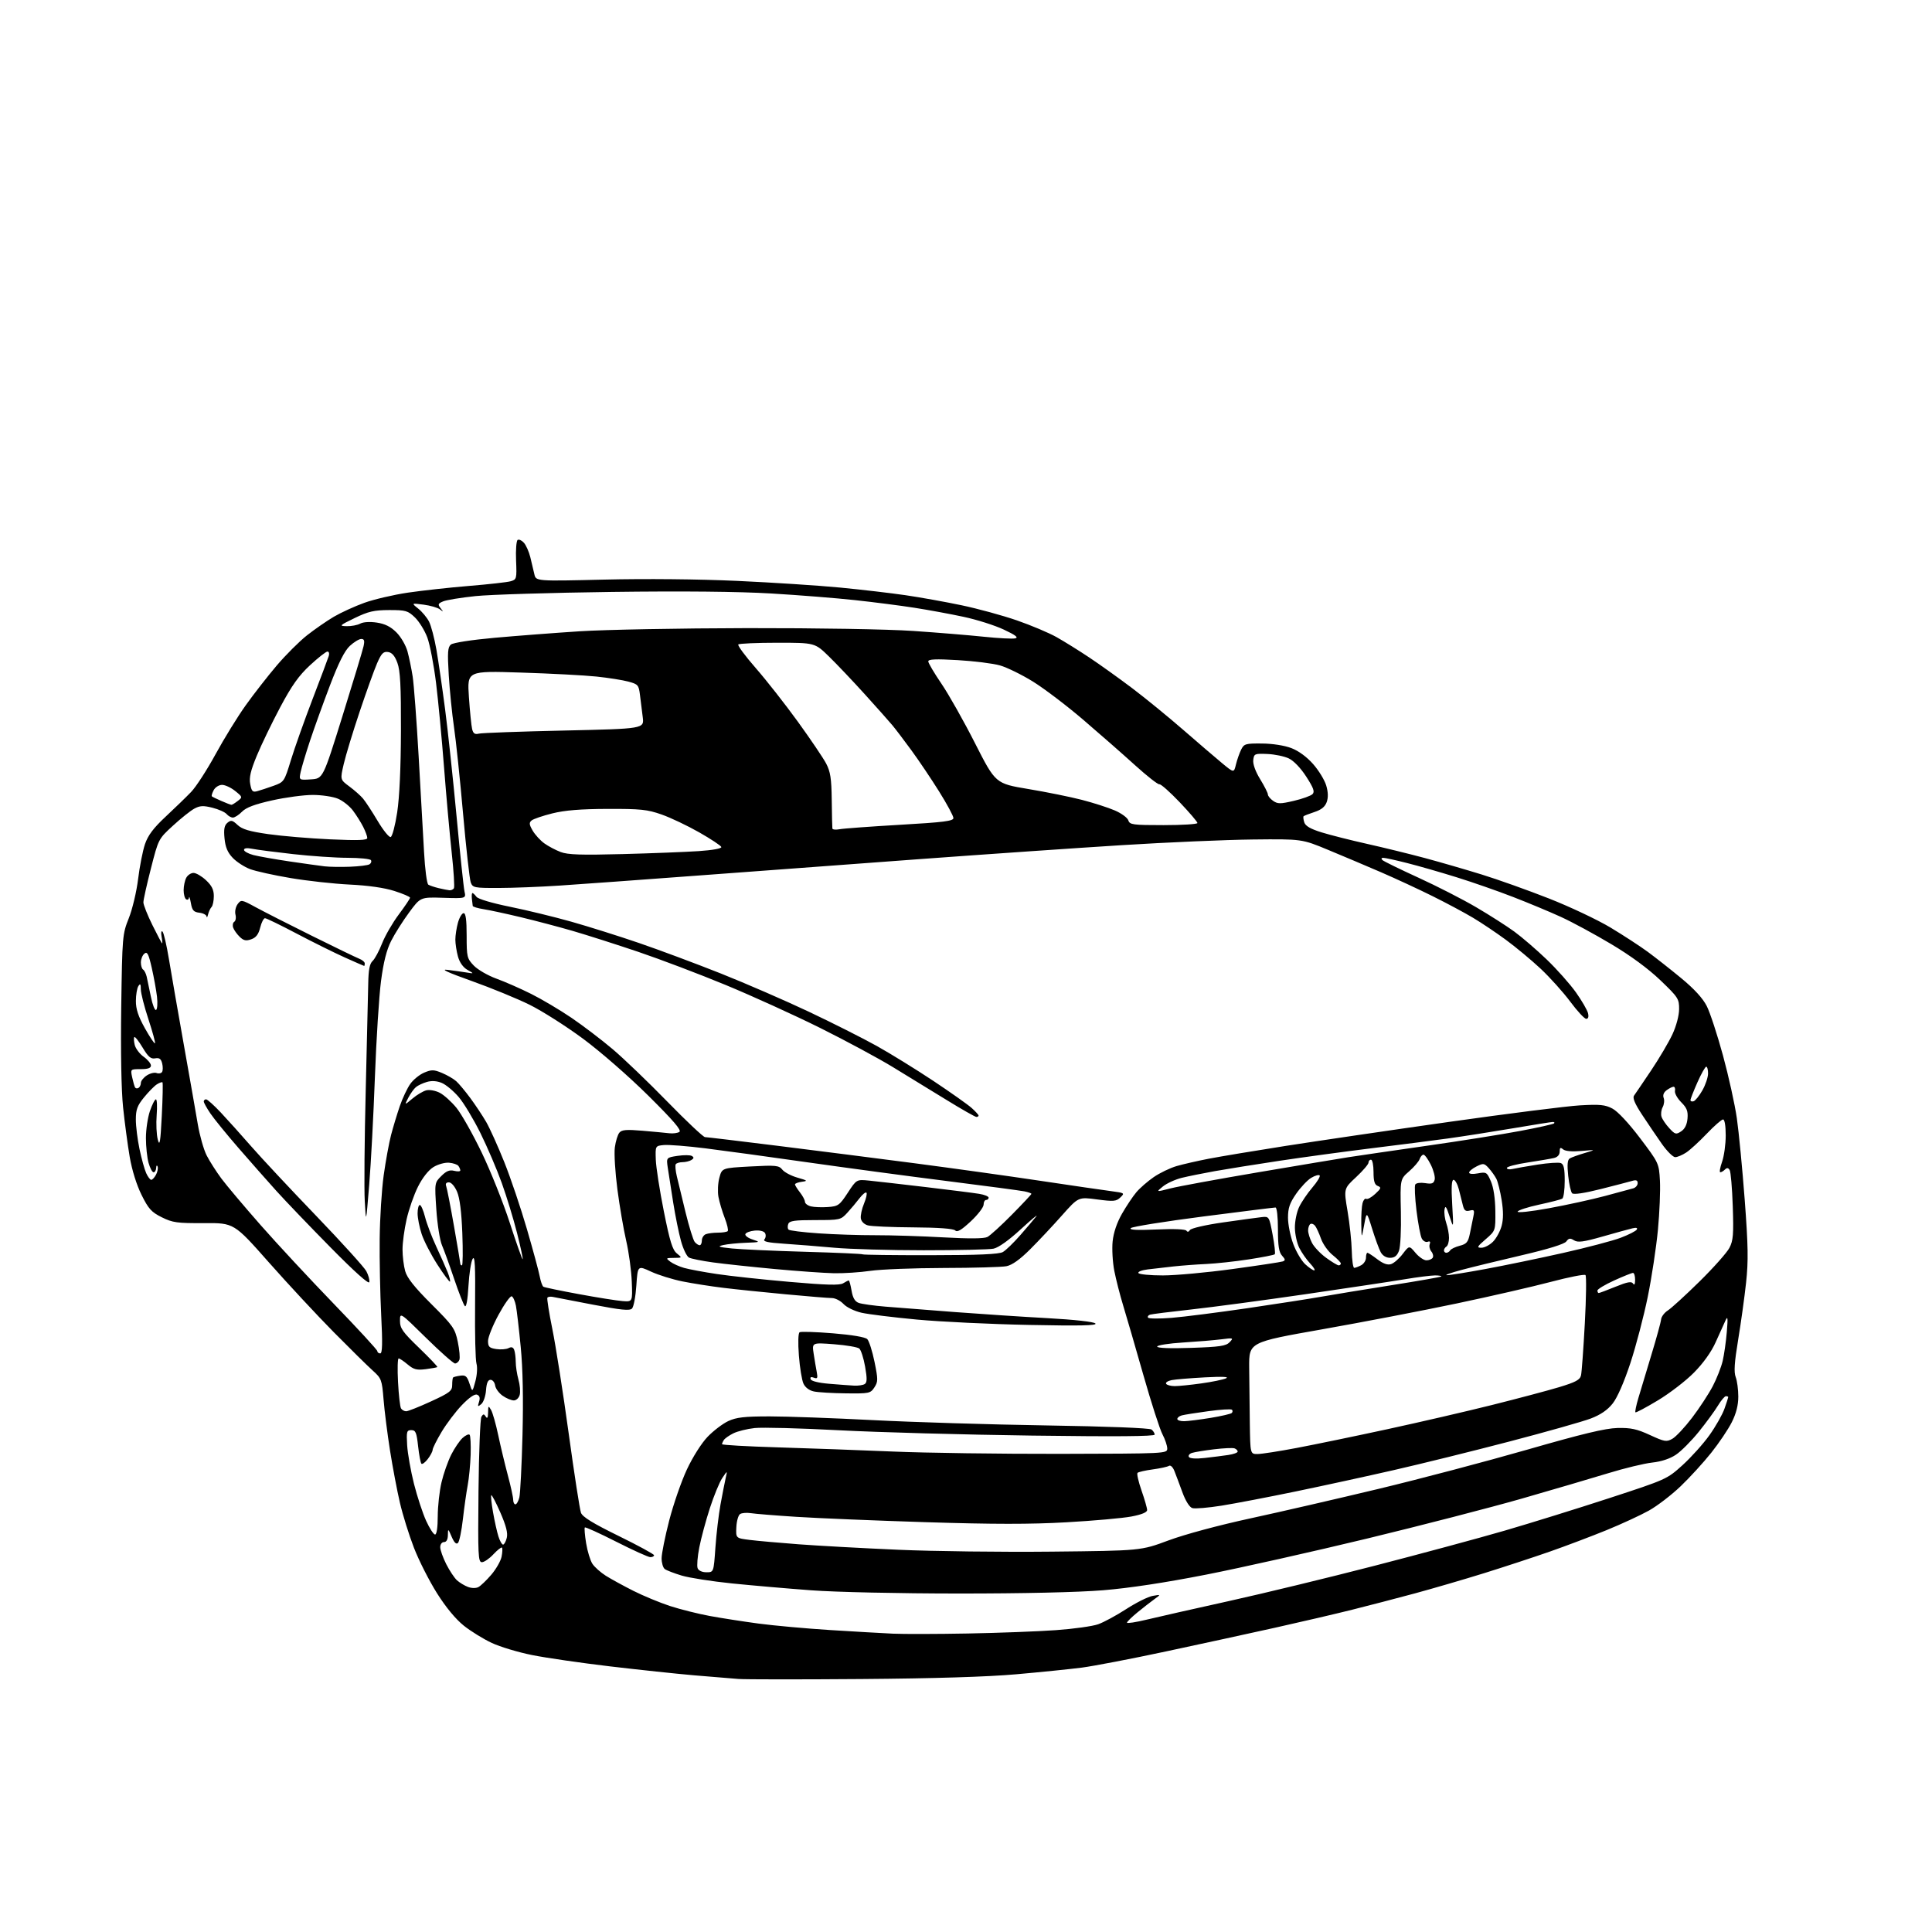 <?xml version="1.0" encoding="UTF-8" standalone="no"?>
<svg 
  version="1.1" 
  xmlns="http://www.w3.org/2000/svg" 
  xmlns:xlink="http://www.w3.org/1999/xlink" 
  xmlns:svg="http://www.w3.org/2000/svg"
  xmlns:rdf="http://www.w3.org/1999/02/22-rdf-syntax-ns#"
  xmlns:cc="http://creativecommons.org/ns#"
  xmlns:dc="http://purl.org/dc/elements/1.1/"
  viewBox="0 0 768 768"
  width="768"
  height="768"
>
<style>svg {background-color: white; }</style>"
<path stroke="none" fill="black" fill-rule="evenodd" d="M342.50,667.44C318.30,667.63 296.25,667.62 293.50,667.41C290.75,667.21 282.88,666.56 276.00,665.97C269.12,665.38 254.05,663.77 242.50,662.41C230.95,661.04 217.00,659.02 211.50,657.91C206.00,656.81 198.80,654.64 195.50,653.10C192.20,651.56 187.20,648.48 184.40,646.25C181.16,643.67 177.25,638.95 173.69,633.30C170.61,628.41 166.49,620.29 164.54,615.24C162.59,610.20 160.08,602.15 158.97,597.36C157.85,592.57 156.08,583.21 155.03,576.57C153.99,569.93 152.83,560.81 152.47,556.29C151.83,548.46 151.63,547.93 148.15,544.80C146.14,543.00 139.15,536.11 132.62,529.51C126.09,522.90 114.50,510.44 106.88,501.82C93.01,486.13 93.01,486.13 81.07,486.21C70.41,486.27 68.61,486.02 64.32,483.89C60.20,481.85 59.03,480.56 56.27,475.00C54.30,471.03 52.46,465.14 51.56,459.88C50.75,455.13 49.57,446.28 48.93,440.21C48.22,433.36 47.94,418.21 48.19,400.33C48.60,372.12 48.67,371.36 51.20,365.00C52.63,361.43 54.29,354.42 54.90,349.43C55.51,344.43 56.74,338.20 57.63,335.56C58.84,332.03 60.98,329.18 65.84,324.64C69.46,321.26 74.01,316.85 75.96,314.83C77.91,312.81 82.28,306.06 85.68,299.83C89.08,293.60 94.48,284.83 97.68,280.36C100.88,275.88 106.42,268.77 110.00,264.56C113.58,260.36 118.99,254.95 122.04,252.55C125.09,250.15 129.89,246.83 132.70,245.17C135.52,243.52 140.97,241.02 144.82,239.63C148.67,238.25 156.47,236.42 162.16,235.58C167.85,234.75 178.80,233.54 186.50,232.91C194.20,232.28 201.62,231.45 202.98,231.06C205.38,230.37 205.45,230.10 205.15,222.78C204.97,218.62 205.26,214.96 205.78,214.63C206.31,214.31 207.43,214.82 208.27,215.77C209.12,216.72 210.26,219.30 210.81,221.50C211.35,223.70 212.08,226.75 212.42,228.27C213.05,231.05 213.05,231.05 240.27,230.40C256.54,230.01 277.76,230.21 293.00,230.91C307.02,231.55 325.48,232.75 334.00,233.57C342.52,234.40 354.23,235.76 360.00,236.61C365.77,237.45 375.80,239.25 382.27,240.61C388.75,241.97 398.65,244.68 404.27,246.63C409.90,248.58 416.98,251.57 420.00,253.27C423.02,254.97 428.88,258.61 433.00,261.36C437.12,264.10 444.79,269.59 450.03,273.54C455.27,277.50 464.41,284.96 470.34,290.12C476.27,295.28 483.23,301.24 485.81,303.38C490.50,307.26 490.50,307.26 491.31,303.88C491.77,302.02 492.69,299.38 493.37,298.00C494.52,295.68 495.11,295.50 501.65,295.56C505.85,295.59 510.57,296.33 513.33,297.38C516.21,298.48 519.48,300.88 521.98,303.72C524.20,306.23 526.53,310.05 527.18,312.20C527.96,314.82 528.04,317.00 527.40,318.80C526.73,320.70 525.29,321.88 522.52,322.79C520.35,323.50 518.41,324.26 518.20,324.47C517.99,324.68 518.11,325.77 518.47,326.90C518.93,328.35 520.95,329.52 525.35,330.88C528.78,331.94 536.96,334.01 543.54,335.48C550.12,336.95 560.45,339.49 566.50,341.11C572.55,342.74 582.67,345.67 589.00,347.63C595.33,349.58 607.34,353.87 615.70,357.15C624.07,360.44 635.09,365.65 640.20,368.72C645.32,371.80 651.98,376.14 655.00,378.36C658.02,380.58 664.01,385.29 668.30,388.83C673.49,393.11 676.89,396.83 678.47,399.94C679.77,402.51 682.67,411.34 684.91,419.56C687.15,427.78 689.63,439.00 690.42,444.50C691.21,450.00 692.62,464.59 693.55,476.92C694.93,495.31 695.03,501.23 694.09,509.92C693.46,515.74 692.04,525.95 690.94,532.60C689.45,541.63 689.20,545.40 689.97,547.42C690.54,548.91 691.00,552.40 691.00,555.17C691.00,558.59 690.17,561.86 688.42,565.34C687.01,568.16 683.33,573.62 680.26,577.48C677.19,581.34 671.71,587.34 668.09,590.80C664.46,594.27 658.80,598.62 655.50,600.46C652.20,602.31 644.55,605.84 638.50,608.31C632.45,610.77 622.33,614.60 616.00,616.81C609.67,619.02 597.98,622.86 590.00,625.35C582.02,627.83 569.65,631.44 562.50,633.38C555.35,635.31 544.10,638.24 537.50,639.89C530.90,641.54 517.17,644.75 507.00,647.01C496.82,649.28 477.25,653.53 463.50,656.47C449.75,659.41 434.68,662.30 430.00,662.91C425.32,663.51 413.62,664.70 404.00,665.55C392.54,666.57 371.32,667.22 342.50,667.44zM384.75,649.34C396.98,649.11 412.73,648.52 419.75,648.01C426.76,647.51 434.31,646.46 436.53,645.67C438.75,644.89 443.79,642.16 447.73,639.61C451.67,637.06 456.38,634.71 458.20,634.39C461.50,633.81 461.50,633.81 458.94,635.66C457.53,636.67 454.49,639.04 452.19,640.92C449.89,642.80 448.00,644.65 448.00,645.03C448.00,645.41 451.49,644.88 455.75,643.85C460.01,642.82 474.75,639.49 488.50,636.45C502.25,633.41 528.35,627.08 546.50,622.39C564.65,617.70 587.89,611.43 598.14,608.45C608.39,605.46 627.09,599.66 639.69,595.54C662.41,588.11 662.66,588.00 668.83,582.42C672.25,579.32 677.07,573.96 679.53,570.51C681.99,567.06 684.68,562.33 685.50,559.99C686.33,557.66 687.00,555.58 687.00,555.37C687.00,555.17 686.59,555.00 686.08,555.00C685.58,555.00 684.15,556.69 682.91,558.75C681.67,560.81 678.26,565.48 675.32,569.12C672.39,572.76 668.30,576.87 666.24,578.25C663.86,579.86 660.43,581.00 656.80,581.39C653.66,581.73 645.79,583.63 639.30,585.62C632.81,587.61 617.38,592.14 605.00,595.70C592.62,599.25 564.95,606.40 543.50,611.59C522.05,616.77 493.25,623.23 479.50,625.93C463.34,629.11 448.84,631.31 438.50,632.15C428.64,632.96 406.58,633.46 381.00,633.45C357.37,633.44 332.18,632.89 322.50,632.17C313.15,631.48 298.98,630.25 291.00,629.44C283.02,628.63 274.02,627.22 271.00,626.32C267.98,625.41 264.94,624.24 264.25,623.71C263.56,623.19 263.00,621.27 263.00,619.45C263.00,617.62 264.36,610.86 266.02,604.42C267.68,597.98 270.85,588.84 273.07,584.10C275.37,579.18 278.89,573.63 281.30,571.13C283.61,568.73 287.30,565.93 289.50,564.90C292.73,563.40 295.91,563.04 306.00,563.04C312.88,563.04 331.32,563.71 347.00,564.52C362.68,565.33 393.73,566.28 416.00,566.63C440.15,567.01 457.00,567.67 457.75,568.26C458.44,568.80 459.00,569.71 459.00,570.28C459.00,570.99 443.59,571.11 410.25,570.67C383.44,570.32 348.90,569.36 333.50,568.55C318.10,567.73 303.02,567.34 300.00,567.67C296.98,568.00 293.15,568.95 291.50,569.78C289.85,570.60 288.17,571.78 287.77,572.39C287.36,573.00 287.02,573.77 287.02,574.09C287.01,574.42 297.01,574.98 309.25,575.35C321.49,575.72 342.07,576.46 355.00,577.01C367.93,577.56 397.74,577.97 421.25,577.93C463.55,577.84 464.00,577.82 464.00,575.81C464.00,574.69 463.14,572.14 462.09,570.14C461.03,568.14 457.61,557.50 454.48,546.50C451.35,535.50 447.75,523.12 446.49,519.00C445.23,514.88 443.64,508.67 442.96,505.22C442.28,501.76 441.98,496.47 442.29,493.46C442.65,489.96 443.99,486.01 446.02,482.46C447.76,479.42 450.32,475.59 451.71,473.94C453.09,472.29 456.21,469.58 458.63,467.91C461.05,466.25 465.16,464.27 467.76,463.52C470.37,462.77 476.10,461.46 480.50,460.61C484.90,459.76 498.62,457.47 511.00,455.53C523.38,453.59 552.62,449.29 576.00,445.98C599.38,442.67 622.77,439.71 628.00,439.40C635.98,438.94 638.06,439.14 640.97,440.68C643.06,441.78 647.42,446.44 651.95,452.43C659.39,462.27 659.46,462.41 659.85,469.31C660.06,473.14 659.71,481.95 659.05,488.89C658.39,495.82 656.58,507.80 655.01,515.50C653.44,523.20 650.34,535.05 648.11,541.82C645.60,549.43 642.91,555.59 641.06,557.92C639.02,560.50 636.26,562.39 632.36,563.88C629.21,565.08 614.68,569.19 600.07,573.01C585.46,576.83 564.73,581.96 554.00,584.40C543.27,586.85 525.73,590.67 515.00,592.89C504.27,595.11 491.07,597.64 485.67,598.51C480.26,599.37 474.99,599.82 473.97,599.49C472.84,599.13 471.28,596.65 470.02,593.20C468.87,590.06 467.45,586.27 466.85,584.76C466.22,583.16 465.31,582.31 464.66,582.71C464.05,583.09 461.13,583.72 458.18,584.12C455.23,584.52 452.53,585.14 452.18,585.49C451.83,585.83 452.55,588.99 453.77,592.50C455.00,596.00 456.00,599.50 456.00,600.26C456.00,601.17 453.84,602.06 449.75,602.84C446.31,603.49 434.73,604.53 424.00,605.13C409.59,605.95 394.97,605.94 368.00,605.09C347.93,604.46 324.75,603.50 316.50,602.96C308.25,602.43 300.15,601.77 298.50,601.51C296.85,601.25 294.92,601.40 294.21,601.85C293.49,602.30 292.82,604.65 292.71,607.06C292.50,611.45 292.50,611.45 298.00,612.14C301.02,612.52 309.80,613.30 317.50,613.88C325.20,614.46 342.98,615.44 357.00,616.05C371.02,616.67 398.48,617.01 418.00,616.80C453.50,616.43 453.50,616.43 464.50,612.34C470.92,609.95 484.44,606.31 497.00,603.59C508.82,601.03 531.77,595.74 548.00,591.85C564.23,587.96 590.77,580.95 607.00,576.29C629.04,569.95 638.14,567.76 643.00,567.65C648.28,567.53 650.69,568.05 655.87,570.44C661.70,573.13 662.45,573.26 664.79,571.94C666.20,571.15 669.73,567.38 672.64,563.56C675.55,559.74 679.23,554.11 680.83,551.06C682.43,548.00 684.21,543.48 684.79,541.00C685.37,538.52 686.11,533.35 686.43,529.50C686.91,523.74 686.81,522.94 685.87,525.00C685.23,526.38 683.48,530.24 681.98,533.60C680.26,537.44 677.07,541.90 673.37,545.64C670.14,548.92 663.67,553.89 659.00,556.69C654.33,559.50 650.32,561.63 650.11,561.42C649.89,561.21 650.41,558.67 651.27,555.77C652.12,552.87 654.47,545.10 656.47,538.50C658.48,531.90 660.21,525.60 660.31,524.50C660.42,523.40 661.62,521.79 663.00,520.92C664.38,520.04 670.05,514.86 675.61,509.39C681.17,503.92 686.51,497.91 687.48,496.03C688.98,493.13 689.18,490.66 688.80,479.50C688.56,472.29 688.00,465.81 687.57,465.11C687.00,464.18 686.47,464.13 685.69,464.91C685.09,465.51 684.26,466.00 683.84,466.00C683.43,466.00 683.74,464.14 684.54,461.87C685.34,459.61 686.00,454.88 686.00,451.37C686.00,447.53 685.58,445.00 684.94,445.00C684.35,445.00 681.45,447.54 678.49,450.64C675.53,453.75 671.85,457.12 670.31,458.14C668.76,459.15 666.79,459.99 665.92,459.99C665.06,460.00 662.68,457.64 660.64,454.75C658.61,451.86 655.07,446.65 652.78,443.16C649.87,438.74 648.90,436.44 649.56,435.52C650.08,434.81 653.13,430.30 656.35,425.51C659.57,420.71 663.38,414.25 664.82,411.15C666.35,407.86 667.46,403.69 667.47,401.16C667.50,397.05 667.10,396.44 660.00,389.64C655.20,385.05 648.18,379.88 640.50,375.31C633.90,371.37 624.90,366.50 620.50,364.49C616.10,362.48 607.55,358.91 601.50,356.57C595.45,354.22 585.33,350.69 579.00,348.72C572.67,346.75 563.83,344.20 559.33,343.07C554.84,341.93 550.59,341.00 549.88,341.00C549.09,341.00 548.96,341.34 549.55,341.90C550.07,342.39 556.49,345.53 563.80,348.87C571.12,352.21 581.47,357.51 586.80,360.64C592.14,363.77 598.98,368.14 602.00,370.35C605.02,372.56 610.81,377.54 614.86,381.43C618.91,385.32 624.13,391.20 626.47,394.50C628.80,397.80 630.96,401.51 631.26,402.75C631.61,404.19 631.36,405.00 630.54,405.00C629.85,405.00 626.99,401.93 624.20,398.17C621.40,394.41 616.10,388.52 612.42,385.07C608.74,381.63 602.52,376.46 598.61,373.59C594.70,370.72 588.80,366.76 585.50,364.80C582.20,362.83 575.00,358.98 569.50,356.25C564.00,353.51 554.77,349.24 549.00,346.74C543.23,344.25 533.77,340.25 528.00,337.86C517.50,333.50 517.50,333.50 498.00,333.71C487.27,333.83 463.88,334.84 446.00,335.96C428.12,337.08 391.90,339.58 365.50,341.52C339.10,343.46 299.27,346.42 277.00,348.08C254.72,349.75 230.20,351.52 222.50,352.03C214.80,352.54 203.88,352.97 198.23,352.98C188.47,353.00 187.91,352.89 187.12,350.75C186.67,349.51 185.30,337.25 184.08,323.50C182.87,309.75 181.24,294.21 180.46,288.96C179.69,283.71 178.76,274.48 178.39,268.44C177.84,259.30 177.98,257.26 179.24,256.22C180.12,255.49 187.42,254.36 196.63,253.53C205.36,252.75 220.60,251.58 230.50,250.94C240.40,250.30 270.32,249.74 297.00,249.69C325.05,249.65 352.88,250.12 363.00,250.81C372.62,251.46 385.25,252.50 391.06,253.11C396.87,253.72 402.50,254.01 403.56,253.76C404.97,253.43 403.73,252.47 399.00,250.26C395.43,248.58 388.23,246.30 383.00,245.19C377.77,244.07 368.98,242.45 363.46,241.59C357.94,240.73 347.37,239.37 339.96,238.57C332.56,237.76 317.55,236.57 306.62,235.92C293.65,235.15 271.58,234.93 243.12,235.30C219.13,235.61 194.78,236.36 189.00,236.96C183.22,237.57 177.44,238.51 176.15,239.06C174.09,239.92 173.97,240.27 175.15,241.77C176.34,243.30 176.31,243.35 174.90,242.25C174.02,241.56 171.09,240.71 168.40,240.36C163.50,239.72 163.50,239.72 166.27,241.95C167.79,243.17 169.72,245.48 170.54,247.08C171.37,248.68 172.69,253.70 173.48,258.24C174.27,262.78 175.83,273.48 176.94,282.00C178.05,290.52 180.10,309.65 181.49,324.50C182.88,339.35 184.30,352.78 184.64,354.34C185.27,357.17 185.27,357.17 176.20,356.89C167.13,356.60 167.13,356.60 162.62,362.74C160.13,366.11 156.92,371.19 155.49,374.02C153.67,377.60 152.45,382.46 151.46,389.98C150.68,395.93 149.59,413.10 149.03,428.15C148.48,443.19 147.46,462.48 146.76,471.00C145.50,486.50 145.50,486.50 145.00,477.50C144.72,472.55 144.89,452.75 145.38,433.50C145.86,414.25 146.31,395.12 146.38,391.00C146.47,385.50 146.93,383.10 148.12,382.00C149.01,381.18 150.70,378.02 151.89,375.00C153.07,371.98 156.06,366.81 158.52,363.52C160.98,360.23 163.00,357.23 163.00,356.85C163.00,356.47 160.19,355.27 156.75,354.17C152.76,352.90 146.35,351.98 139.00,351.63C132.68,351.32 122.10,350.16 115.50,349.04C108.90,347.93 101.66,346.33 99.42,345.49C97.18,344.65 94.07,342.64 92.53,341.03C90.47,338.88 89.59,336.79 89.25,333.26C88.90,329.59 89.18,328.09 90.42,327.06C91.83,325.90 92.39,326.02 94.44,327.94C96.26,329.65 99.11,330.50 106.66,331.58C112.07,332.35 123.14,333.28 131.25,333.65C142.46,334.15 146.00,334.02 146.00,333.11C146.00,332.44 145.27,330.46 144.38,328.70C143.49,326.94 141.67,324.03 140.32,322.24C138.98,320.44 136.28,318.31 134.32,317.49C132.36,316.67 127.86,316.00 124.32,316.00C120.77,316.00 113.52,316.97 108.19,318.16C101.28,319.70 97.84,320.99 96.21,322.66C94.95,323.95 93.32,325.00 92.58,325.00C91.85,325.00 90.73,324.37 90.09,323.61C89.46,322.85 86.92,321.71 84.46,321.09C80.80,320.17 79.47,320.24 77.24,321.45C75.73,322.27 71.91,325.31 68.75,328.22C62.99,333.50 62.99,333.50 60.00,345.20C58.35,351.63 57.00,357.70 57.00,358.69C57.00,359.67 58.61,363.75 60.59,367.74C62.56,371.73 64.30,375.00 64.45,375.00C64.60,375.00 64.50,373.76 64.22,372.25C63.94,370.69 64.11,369.86 64.60,370.32C65.09,370.78 66.24,375.73 67.16,381.32C68.08,386.92 70.72,402.07 73.02,415.00C75.32,427.93 77.84,442.24 78.61,446.81C79.38,451.38 80.97,456.99 82.14,459.28C83.31,461.58 85.95,465.71 88.00,468.48C90.05,471.24 97.08,479.57 103.61,487.00C110.14,494.43 123.25,508.53 132.74,518.35C142.23,528.16 150.00,536.60 150.00,537.10C150.00,537.59 150.52,538.00 151.15,538.00C152.00,538.00 152.10,534.01 151.53,522.75C151.11,514.36 150.84,500.75 150.93,492.50C151.01,484.25 151.73,472.88 152.52,467.23C153.31,461.57 154.63,454.37 155.44,451.23C156.26,448.08 157.83,442.90 158.92,439.71C160.02,436.53 161.90,432.54 163.11,430.85C164.31,429.16 166.81,427.14 168.65,426.37C171.57,425.15 172.48,425.17 175.71,426.52C177.76,427.38 180.29,428.85 181.35,429.79C182.40,430.73 184.93,433.75 186.96,436.50C188.99,439.25 191.83,443.52 193.27,446.00C194.70,448.48 197.95,455.68 200.48,462.00C203.01,468.32 207.05,480.29 209.46,488.59C211.88,496.89 214.16,505.33 214.54,507.35C214.92,509.37 215.58,511.24 216.01,511.50C216.43,511.77 222.80,513.09 230.14,514.44C237.49,515.80 245.29,517.04 247.48,517.20C251.46,517.50 251.46,517.50 251.14,509.50C250.97,505.10 249.98,497.79 248.93,493.26C247.88,488.73 246.30,479.51 245.42,472.76C244.54,466.02 244.08,458.52 244.41,456.10C244.74,453.68 245.54,451.05 246.21,450.25C247.17,449.09 249.02,448.94 255.46,449.49C259.88,449.87 264.67,450.32 266.11,450.49C267.54,450.65 269.32,450.42 270.06,449.96C271.05,449.35 267.75,445.50 257.72,435.55C249.97,427.87 238.70,418.04 231.77,412.91C225.04,407.93 215.47,401.85 210.51,399.40C205.56,396.95 195.20,392.71 187.50,389.96C177.80,386.50 174.88,385.14 178.00,385.54C180.47,385.85 183.85,386.32 185.50,386.59C188.50,387.07 188.50,387.07 185.79,385.52C184.10,384.56 182.70,382.59 182.05,380.24C181.48,378.18 181.01,375.15 181.01,373.50C181.01,371.85 181.48,368.81 182.05,366.75C182.63,364.69 183.64,363.00 184.30,363.00C185.14,363.00 185.50,365.64 185.50,371.93C185.50,380.38 185.65,381.02 188.34,383.83C189.90,385.46 193.95,387.80 197.34,389.03C200.73,390.26 206.95,392.99 211.16,395.10C215.38,397.21 222.58,401.48 227.16,404.59C231.75,407.71 239.11,413.31 243.52,417.04C247.94,420.78 257.73,430.17 265.28,437.92C272.83,445.66 279.57,452.01 280.25,452.02C280.94,452.03 293.88,453.58 309.00,455.46C324.12,457.34 348.67,460.47 363.55,462.41C378.42,464.36 400.92,467.49 413.55,469.39C426.17,471.28 438.91,473.14 441.86,473.52C447.04,474.20 447.16,474.28 445.36,476.00C443.71,477.58 442.67,477.67 436.09,476.79C428.68,475.79 428.68,475.79 422.15,483.14C418.57,487.19 412.89,493.24 409.54,496.58C405.46,500.66 402.35,502.88 400.10,503.33C398.26,503.70 387.02,504.02 375.13,504.04C363.23,504.07 350.12,504.58 346.00,505.18C341.88,505.78 335.35,506.21 331.50,506.13C327.65,506.05 317.07,505.30 308.00,504.46C298.93,503.62 287.90,502.44 283.50,501.84C279.10,501.24 274.78,500.37 273.89,499.91C273.01,499.46 271.57,496.48 270.70,493.29C269.82,490.11 268.43,483.23 267.60,478.00C266.78,472.77 265.82,466.62 265.47,464.32C264.85,460.15 264.85,460.15 269.35,459.47C271.83,459.10 274.39,459.12 275.04,459.52C275.91,460.06 275.87,460.47 274.86,461.11C274.11,461.58 272.51,461.98 271.31,461.98C270.10,461.99 268.89,462.36 268.62,462.81C268.34,463.26 268.53,465.39 269.04,467.56C269.54,469.73 271.11,476.20 272.52,481.94C273.93,487.69 275.57,492.98 276.16,493.69C276.76,494.41 277.64,495.00 278.12,495.00C278.61,495.00 279.00,494.15 279.00,493.11C279.00,492.07 279.71,490.94 280.58,490.61C281.45,490.27 283.63,490.00 285.42,490.00C287.20,490.00 288.94,489.73 289.28,489.39C289.61,489.06 289.07,486.69 288.08,484.14C287.09,481.59 285.97,477.82 285.59,475.76C285.22,473.71 285.38,470.29 285.96,468.16C287.00,464.30 287.00,464.30 298.25,463.69C308.48,463.14 309.64,463.26 311.00,464.97C311.82,466.00 314.52,467.42 317.00,468.13C321.02,469.28 321.21,469.45 318.75,469.77C317.24,469.97 316.01,470.44 316.02,470.82C316.03,471.19 316.92,472.62 318.00,474.00C319.08,475.38 319.97,477.05 319.98,477.73C319.99,478.41 321.05,479.23 322.33,479.55C323.61,479.87 326.65,479.99 329.08,479.82C333.20,479.52 333.74,479.13 337.00,474.15C340.50,468.81 340.50,468.81 345.50,469.31C348.25,469.59 358.38,470.74 368.00,471.88C377.62,473.02 387.19,474.23 389.25,474.57C391.31,474.90 393.00,475.59 393.00,476.09C393.00,476.59 392.55,477.00 392.00,477.00C391.45,477.00 391.00,477.84 391.00,478.86C391.00,479.89 388.71,482.87 385.92,485.48C382.17,488.98 380.54,489.94 379.72,489.12C379.00,488.40 373.04,487.96 363.05,487.90C354.50,487.85 346.38,487.49 345.00,487.11C343.51,486.70 342.38,485.56 342.19,484.31C342.03,483.15 342.59,480.51 343.46,478.45C344.32,476.38 344.75,474.42 344.42,474.10C344.09,473.77 342.85,474.77 341.66,476.33C340.47,477.89 338.30,480.48 336.83,482.08C334.21,484.94 333.94,485.00 324.05,485.00C315.86,485.00 313.82,485.29 313.35,486.54C313.02,487.39 313.07,488.40 313.46,488.79C313.85,489.18 319.19,489.85 325.33,490.27C331.47,490.70 341.68,491.04 348.00,491.02C354.32,491.01 366.48,491.39 375.00,491.87C385.32,492.45 391.17,492.40 392.50,491.72C393.60,491.16 397.99,487.16 402.25,482.84C406.51,478.53 410.00,474.80 410.00,474.58C410.00,474.35 408.76,473.90 407.25,473.59C405.74,473.28 391.90,471.43 376.50,469.49C361.10,467.55 336.12,464.19 321.00,462.04C305.88,459.88 287.61,457.38 280.41,456.48C273.21,455.58 265.79,455.00 263.91,455.17C260.50,455.50 260.50,455.50 260.69,461.00C260.80,464.02 262.23,473.25 263.88,481.49C266.27,493.46 267.31,496.83 269.05,498.24C271.22,500.00 271.22,500.00 267.86,500.03C264.68,500.06 264.60,500.14 266.45,501.54C267.53,502.35 270.00,503.47 271.95,504.02C273.90,504.57 279.77,505.67 285.00,506.45C290.23,507.24 303.24,508.64 313.92,509.57C328.55,510.85 333.80,510.98 335.16,510.13C336.16,509.51 337.16,509.00 337.40,509.00C337.63,509.00 338.13,510.83 338.51,513.06C339.00,515.94 339.83,517.36 341.35,517.92C342.53,518.36 347.32,519.03 352.00,519.41C356.68,519.80 369.05,520.76 379.50,521.56C389.95,522.35 406.57,523.45 416.44,523.99C427.19,524.58 434.80,525.43 435.44,526.10C436.23,526.94 429.39,527.09 409.00,526.68C393.88,526.38 373.85,525.42 364.50,524.55C355.15,523.68 345.25,522.46 342.50,521.84C339.68,521.20 336.54,519.68 335.30,518.35C334.09,517.06 332.02,516.00 330.71,516.00C329.40,516.00 321.16,515.33 312.41,514.51C303.66,513.70 292.45,512.54 287.50,511.93C282.55,511.33 275.25,510.18 271.27,509.38C267.30,508.58 261.67,506.83 258.77,505.48C253.50,503.03 253.50,503.03 252.96,511.00C252.67,515.39 251.89,519.51 251.23,520.17C250.29,521.11 246.86,520.76 235.76,518.63C227.92,517.12 220.71,515.73 219.75,515.54C218.79,515.34 217.82,515.49 217.59,515.86C217.36,516.23 218.26,521.89 219.59,528.45C220.92,535.00 223.83,553.58 226.05,569.72C228.27,585.87 230.47,600.11 230.95,601.37C231.58,603.02 235.76,605.59 245.91,610.56C253.66,614.36 260.00,617.81 260.00,618.23C260.00,618.65 259.34,619.00 258.53,619.00C257.72,619.00 251.63,616.24 244.99,612.87C238.35,609.50 232.72,606.94 232.48,607.19C232.24,607.43 232.47,610.24 232.99,613.44C233.51,616.64 234.64,620.32 235.49,621.63C236.35,622.94 238.75,625.08 240.83,626.39C242.91,627.70 247.84,630.40 251.79,632.39C255.74,634.38 262.29,637.09 266.35,638.42C270.41,639.74 277.50,641.52 282.11,642.37C286.73,643.22 295.45,644.58 301.50,645.39C307.55,646.20 320.38,647.36 330.00,647.97C339.62,648.57 350.88,649.22 355.00,649.41C359.12,649.60 372.51,649.57 384.75,649.34zM190.16,630.89C191.08,630.42 193.39,628.20 195.30,625.97C197.21,623.74 199.05,620.51 199.39,618.80C199.73,617.08 199.80,615.47 199.54,615.20C199.27,614.94 197.74,616.14 196.13,617.86C194.52,619.59 192.46,621.00 191.56,621.00C190.08,621.00 189.95,618.36 190.21,592.75C190.37,577.21 190.89,563.89 191.38,563.14C192.11,562.00 192.39,562.00 193.11,563.14C193.70,564.08 193.98,563.57 194.02,561.50C194.06,558.75 194.16,558.67 195.21,560.48C195.84,561.57 197.12,566.07 198.05,570.48C198.98,574.89 200.70,582.07 201.87,586.44C203.04,590.80 204.00,595.19 204.00,596.19C204.00,597.18 204.40,598.00 204.88,598.00C205.37,598.00 206.07,596.76 206.45,595.25C206.82,593.74 207.39,582.60 207.70,570.50C208.07,556.09 207.83,544.02 207.00,535.50C206.31,528.35 205.45,520.96 205.09,519.07C204.73,517.19 203.97,515.49 203.40,515.30C202.83,515.11 200.48,518.41 198.18,522.64C195.88,526.87 194.00,531.56 194.00,533.05C194.00,535.35 194.50,535.85 197.25,536.27C199.04,536.54 201.24,536.37 202.15,535.90C203.30,535.30 203.98,535.51 204.40,536.60C204.73,537.46 205.00,539.59 205.01,541.33C205.01,543.07 205.49,546.24 206.08,548.37C206.68,550.49 206.91,553.23 206.60,554.45C206.29,555.68 205.26,556.68 204.27,556.69C203.30,556.70 201.29,555.87 199.82,554.84C198.34,553.80 196.99,551.96 196.82,550.73C196.64,549.50 195.82,548.50 195.00,548.50C193.95,548.50 193.41,549.77 193.20,552.67C193.03,554.97 192.18,557.44 191.30,558.16C189.91,559.32 189.80,559.21 190.42,557.24C190.92,555.67 190.68,554.82 189.63,554.41C188.67,554.04 186.48,555.56 183.59,558.57C181.10,561.17 177.47,565.97 175.53,569.22C173.59,572.48 171.99,575.67 171.98,576.32C171.97,576.97 171.10,578.62 170.05,579.99C169.00,581.35 167.86,582.19 167.52,581.85C167.18,581.52 166.59,578.37 166.20,574.87C165.60,569.40 165.22,568.50 163.50,568.50C161.68,568.50 161.53,569.05 161.85,574.50C162.05,577.80 163.27,584.70 164.56,589.83C165.86,594.96 168.04,601.59 169.41,604.58C170.77,607.56 172.36,610.00 172.94,610.00C173.59,610.00 174.01,607.16 174.01,602.75C174.02,598.76 174.69,592.68 175.51,589.23C176.32,585.78 178.07,580.83 179.38,578.23C180.70,575.63 182.74,572.64 183.90,571.59C185.06,570.54 186.31,569.97 186.67,570.33C187.03,570.69 187.21,574.25 187.09,578.24C186.96,582.23 186.43,587.73 185.91,590.45C185.40,593.17 184.54,599.21 184.01,603.87C183.48,608.54 182.60,612.80 182.05,613.35C181.38,614.02 180.55,613.21 179.56,610.92C178.10,607.55 178.08,607.54 178.04,610.25C178.01,612.01 177.46,613.00 176.50,613.00C175.66,613.00 175.00,613.89 175.00,615.03C175.00,616.15 176.08,619.19 177.39,621.78C178.71,624.38 180.63,627.26 181.66,628.20C182.70,629.13 184.66,630.32 186.02,630.83C187.45,631.37 189.20,631.40 190.16,630.89zM280.82,625.00C283.70,625.00 283.70,625.00 284.38,615.25C284.75,609.89 285.67,602.12 286.42,598.00C287.18,593.88 288.10,589.15 288.48,587.50C289.16,584.50 289.16,584.50 287.12,587.53C286.00,589.19 283.78,594.59 282.18,599.53C280.58,604.46 278.69,611.48 277.98,615.12C277.27,618.76 276.97,622.47 277.31,623.37C277.69,624.35 279.08,625.00 280.82,625.00zM199.97,614.00C200.42,614.00 201.08,612.80 201.45,611.33C201.93,609.43 201.20,606.55 198.92,601.31C197.15,597.26 195.52,594.14 195.29,594.37C195.06,594.60 195.37,597.65 195.99,601.15C196.60,604.64 197.56,608.96 198.13,610.75C198.69,612.54 199.52,614.00 199.97,614.00zM478.87,579.57C481.97,579.22 486.19,578.69 488.25,578.38C490.31,578.08 492.00,577.46 492.00,577.02C492.00,576.58 491.44,576.00 490.75,575.75C490.06,575.49 486.40,575.66 482.60,576.12C478.81,576.58 474.87,577.22 473.84,577.55C472.81,577.88 472.26,578.61 472.61,579.17C473.00,579.80 475.41,579.96 478.87,579.57zM499.87,578.00C501.44,578.00 508.53,576.90 515.62,575.55C522.70,574.21 538.85,570.87 551.50,568.13C564.15,565.39 582.83,561.07 593.00,558.53C603.17,555.99 615.21,552.79 619.74,551.43C626.39,549.42 628.07,548.51 628.48,546.72C628.76,545.50 629.44,536.20 629.99,526.05C630.54,515.90 630.66,507.26 630.25,506.86C629.84,506.45 623.65,507.67 616.50,509.56C609.35,511.45 592.50,515.32 579.05,518.15C565.61,520.98 541.53,525.61 525.55,528.43C496.50,533.56 496.50,533.56 496.57,543.53C496.61,549.01 496.73,559.01 496.82,565.75C497.00,578.00 497.00,578.00 499.87,578.00zM470.75,564.95C472.26,564.92 476.98,564.32 481.24,563.63C485.49,562.93 489.28,562.05 489.65,561.68C490.03,561.31 490.06,560.72 489.72,560.39C489.39,560.05 485.15,560.31 480.31,560.97C475.46,561.62 470.71,562.38 469.75,562.65C468.79,562.91 468.00,563.55 468.00,564.07C468.00,564.58 469.24,564.98 470.75,564.95zM161.46,561.00C162.20,561.00 166.61,559.25 171.28,557.10C178.79,553.65 179.75,552.91 179.75,550.56C179.75,549.11 179.92,547.75 180.12,547.56C180.33,547.36 181.62,547.04 182.99,546.85C185.07,546.56 185.67,547.07 186.63,550.00C187.78,553.50 187.78,553.50 188.97,549.08C189.64,546.59 189.84,543.53 189.41,542.08C188.99,540.66 188.74,530.27 188.85,519.00C189.00,503.11 188.79,498.93 187.89,500.40C187.25,501.45 186.50,506.31 186.22,511.21C185.91,516.68 185.36,519.76 184.79,519.19C184.28,518.68 182.36,513.81 180.53,508.38C178.70,502.95 176.52,496.92 175.68,494.98C174.85,493.04 173.84,486.67 173.45,480.81C172.74,470.19 172.74,470.17 175.42,467.49C177.43,465.48 178.71,464.96 180.55,465.42C181.90,465.76 182.99,465.69 182.98,465.27C182.98,464.85 182.64,464.04 182.23,463.48C181.83,462.92 180.15,462.34 178.50,462.20C176.84,462.06 174.06,462.84 172.28,463.94C170.31,465.16 167.93,468.18 166.16,471.72C164.56,474.90 162.52,480.74 161.63,484.70C160.73,488.66 160.00,494.06 160.01,496.70C160.01,499.34 160.48,503.20 161.06,505.27C161.81,507.98 164.74,511.67 171.45,518.37C180.15,527.05 180.88,528.10 181.98,533.41C182.63,536.55 182.92,539.77 182.61,540.56C182.31,541.35 181.53,542.00 180.89,542.00C180.24,542.00 175.05,537.41 169.36,531.81C159.00,521.62 159.00,521.62 159.00,525.05C159.00,528.02 160.03,529.48 166.60,535.81C170.77,539.84 174.04,543.27 173.85,543.43C173.66,543.59 171.57,543.97 169.22,544.27C165.67,544.72 164.44,544.40 162.07,542.41C160.50,541.08 158.88,540.00 158.47,540.00C158.06,540.00 157.95,544.21 158.22,549.36C158.49,554.50 159.02,559.23 159.41,559.86C159.80,560.49 160.72,561.00 161.46,561.00zM336.23,553.88C330.88,553.82 325.15,553.48 323.51,553.12C321.68,552.73 320.08,551.52 319.38,549.99C318.75,548.62 317.93,543.60 317.57,538.84C317.18,533.70 317.29,529.94 317.86,529.59C318.38,529.27 324.35,529.46 331.12,530.01C338.68,530.63 343.95,531.52 344.75,532.32C345.47,533.04 346.76,537.09 347.63,541.34C349.07,548.41 349.06,549.25 347.58,551.52C346.02,553.89 345.53,553.99 336.23,553.88zM339.50,550.81C341.15,550.90 343.06,550.62 343.74,550.18C344.69,549.58 344.73,548.01 343.89,543.24C343.29,539.85 342.25,536.62 341.57,536.06C340.89,535.50 336.39,534.73 331.56,534.36C322.77,533.69 322.77,533.69 323.44,538.09C323.81,540.52 324.36,543.81 324.67,545.40C325.13,547.83 324.95,548.19 323.53,547.65C322.42,547.22 321.97,547.43 322.24,548.25C322.50,549.01 325.37,549.72 329.58,550.07C333.39,550.39 337.85,550.72 339.50,550.81zM466.99,551.00C468.56,551.00 473.30,550.52 477.52,549.93C481.73,549.35 486.15,548.44 487.34,547.92C488.78,547.29 486.02,547.15 479.00,547.52C473.23,547.83 467.26,548.32 465.74,548.62C464.22,548.92 463.24,549.58 463.55,550.08C463.86,550.59 465.41,551.00 466.99,551.00zM473.54,535.80C484.89,535.42 487.36,535.05 488.79,533.55C490.43,531.83 490.29,531.78 485.50,532.40C482.75,532.75 475.89,533.32 470.25,533.67C464.61,534.02 460.00,534.74 460.00,535.28C460.00,535.89 465.07,536.09 473.54,535.80zM465.68,523.87C470.53,523.48 484.18,521.74 496.00,520.01C507.82,518.27 521.10,516.21 525.50,515.42C529.90,514.64 542.27,512.61 553.00,510.91C563.72,509.22 572.69,507.65 572.92,507.42C573.15,507.19 572.02,507.00 570.42,507.00C568.81,507.01 563.45,507.68 558.50,508.51C553.55,509.34 535.77,512.01 519.00,514.46C502.23,516.90 481.75,519.64 473.50,520.54C465.25,521.45 457.91,522.37 457.19,522.59C456.46,522.81 456.09,523.34 456.36,523.78C456.64,524.22 460.83,524.26 465.68,523.87zM635.52,514.00C635.81,514.00 638.82,512.87 642.21,511.49C646.96,509.56 648.56,509.28 649.17,510.24C649.68,511.05 649.97,510.50 649.98,508.75C649.99,507.24 649.61,506.00 649.14,506.00C648.66,506.00 645.29,507.35 641.64,509.01C637.99,510.67 635.00,512.47 635.00,513.01C635.00,513.55 635.23,514.00 635.52,514.00zM146.81,509.66C146.61,510.63 140.97,505.58 131.38,495.85C123.06,487.41 113.39,477.32 109.88,473.43C106.37,469.54 99.62,461.89 94.88,456.43C90.14,450.97 85.07,444.75 83.63,442.61C82.18,440.47 81.00,438.33 81.00,437.86C81.00,437.39 81.41,437.00 81.92,437.00C82.43,437.00 85.06,439.36 87.78,442.25C90.49,445.14 95.95,451.21 99.91,455.75C103.87,460.29 115.44,472.67 125.62,483.25C135.80,493.84 144.80,503.77 145.62,505.32C146.45,506.87 146.98,508.82 146.81,509.66zM178.87,509.46C178.66,509.68 176.40,506.63 173.86,502.68C171.32,498.73 168.51,493.28 167.62,490.57C166.73,487.86 166.00,484.15 166.00,482.32C166.00,480.49 166.40,479.00 166.88,479.00C167.37,479.00 168.30,481.14 168.96,483.75C169.61,486.36 171.62,491.65 173.41,495.50C175.20,499.35 177.25,503.98 177.97,505.78C178.68,507.59 179.09,509.24 178.87,509.46zM462.26,507.00C467.29,507.00 479.75,505.86 489.95,504.46C500.15,503.07 509.12,501.71 509.89,501.44C511.02,501.05 510.98,500.63 509.64,499.15C508.39,497.77 508.00,495.30 508.00,488.67C508.00,483.68 507.58,480.00 507.02,480.00C506.48,480.00 493.55,481.61 478.27,483.58C463.00,485.55 450.05,487.62 449.50,488.20C448.81,488.92 451.97,489.08 459.76,488.74C466.66,488.43 471.27,488.62 471.64,489.23C472.01,489.83 472.55,489.73 473.02,488.96C473.47,488.25 479.11,486.94 486.15,485.93C492.94,484.96 499.85,484.01 501.50,483.83C504.48,483.50 504.51,483.54 505.88,490.78C506.64,494.79 507.03,498.30 506.74,498.59C506.45,498.88 501.78,499.80 496.36,500.63C490.94,501.46 483.35,502.28 479.50,502.46C475.65,502.63 469.80,503.07 466.50,503.43C463.20,503.79 458.58,504.33 456.23,504.61C453.88,504.90 452.22,505.55 452.54,506.06C452.86,506.58 457.23,507.00 462.26,507.00zM575.09,506.91C575.96,506.96 582.92,505.85 590.55,504.44C598.18,503.03 612.09,500.15 621.46,498.04C630.83,495.93 641.08,493.23 644.23,492.04C647.38,490.85 650.26,489.38 650.63,488.79C651.07,488.08 650.47,487.90 648.90,488.28C647.58,488.59 642.25,490.05 637.05,491.54C629.43,493.71 627.23,494.00 625.71,493.05C624.18,492.09 623.59,492.18 622.63,493.50C621.86,494.54 615.51,496.51 604.97,498.97C595.91,501.08 585.12,503.71 581.00,504.81C576.88,505.92 574.21,506.86 575.09,506.91zM522.43,505.00C522.95,505.00 522.22,503.76 520.80,502.25C519.39,500.74 517.46,497.97 516.51,496.10C515.57,494.23 514.77,490.63 514.74,488.09C514.70,485.56 515.45,481.85 516.40,479.85C517.35,477.85 519.73,474.34 521.68,472.06C523.64,469.77 524.94,467.61 524.58,467.25C524.22,466.88 522.70,467.32 521.21,468.22C519.72,469.11 517.04,471.96 515.25,474.53C512.67,478.25 512.00,480.22 512.00,484.07C512.00,486.74 512.94,491.43 514.09,494.50C515.23,497.57 517.37,501.19 518.83,502.54C520.29,503.89 521.91,505.00 522.43,505.00zM538.32,503.99C538.76,504.00 540.00,503.53 541.07,502.96C542.13,502.40 543.00,501.05 543.00,499.96C543.00,498.88 543.26,498.00 543.57,498.00C543.88,498.00 545.66,499.16 547.52,500.58C549.81,502.33 551.57,502.96 552.95,502.51C554.08,502.16 556.17,500.34 557.59,498.47C560.19,495.07 560.19,495.07 562.68,498.03C564.05,499.67 566.01,501.00 567.03,501.00C568.05,501.00 569.17,500.53 569.53,499.96C569.88,499.38 569.63,498.26 568.97,497.47C568.32,496.68 568.03,495.37 568.34,494.56C568.70,493.61 568.42,493.28 567.53,493.63C566.77,493.92 565.71,493.33 565.18,492.33C564.64,491.32 563.70,486.31 563.07,481.20C562.45,476.08 562.24,471.42 562.60,470.84C562.96,470.25 564.71,470.02 566.53,470.31C569.16,470.74 569.91,470.47 570.30,468.96C570.57,467.93 569.89,465.27 568.79,463.04C567.69,460.82 566.37,459.00 565.86,459.00C565.35,459.00 564.66,459.79 564.33,460.75C564.00,461.71 562.12,463.90 560.15,465.62C556.58,468.73 556.58,468.73 556.87,481.62C557.03,488.97 556.70,495.68 556.10,497.25C555.34,499.23 554.35,500.00 552.56,500.00C551.01,500.00 549.61,499.15 548.85,497.75C548.18,496.51 546.66,492.35 545.46,488.50C543.28,481.50 543.28,481.50 542.26,487.00C541.24,492.50 541.24,492.50 541.13,486.50C541.07,483.20 541.30,479.49 541.63,478.26C541.96,477.03 542.62,476.27 543.10,476.56C543.58,476.86 545.19,475.97 546.68,474.59C549.04,472.41 549.17,472.00 547.69,471.44C546.42,470.95 546.00,469.57 546.00,465.89C546.00,463.20 545.55,461.00 545.00,461.00C544.45,461.00 544.00,461.53 544.00,462.17C544.00,462.81 541.78,465.40 539.08,467.92C534.15,472.50 534.15,472.50 535.68,481.50C536.52,486.45 537.27,493.54 537.35,497.24C537.43,500.95 537.87,503.99 538.32,503.99zM183.63,503.00C183.98,503.00 184.05,497.26 183.78,490.25C183.46,481.77 182.76,476.24 181.70,473.75C180.77,471.57 179.41,470.00 178.44,470.00C177.37,470.00 176.99,470.54 177.37,471.53C177.69,472.36 179.09,479.54 180.48,487.47C181.87,495.40 183.00,502.14 183.00,502.45C183.00,502.75 183.28,503.00 183.63,503.00zM532.15,503.00C532.62,503.00 533.00,502.66 533.00,502.25C533.00,501.84 531.54,500.33 529.75,498.90C527.96,497.48 525.88,494.55 525.12,492.40C524.37,490.26 523.30,487.94 522.76,487.26C522.22,486.58 521.37,486.27 520.89,486.57C520.40,486.87 520.00,488.01 520.00,489.11C520.00,490.20 520.69,492.44 521.54,494.07C522.38,495.70 524.92,498.38 527.19,500.02C529.45,501.66 531.68,503.00 532.15,503.00zM207.77,500.56C207.95,500.38 206.94,495.69 205.53,490.12C204.12,484.56 201.39,475.62 199.46,470.25C197.54,464.89 193.72,455.97 190.99,450.44C188.25,444.91 184.36,438.44 182.32,436.06C180.29,433.69 177.28,431.18 175.64,430.49C173.70,429.68 171.64,429.53 169.73,430.08C168.12,430.54 166.15,431.46 165.34,432.14C164.53,432.81 163.17,434.71 162.31,436.37C160.75,439.39 160.75,439.39 163.95,436.70C165.71,435.21 168.20,433.74 169.47,433.42C170.74,433.10 173.15,433.54 174.81,434.40C176.48,435.26 179.45,437.94 181.42,440.34C183.39,442.75 187.91,450.74 191.46,458.11C195.01,465.47 200.06,478.11 202.68,486.20C205.30,494.28 207.59,500.74 207.77,500.56zM369.92,498.96C388.87,498.94 397.11,498.58 398.64,497.71C399.82,497.05 402.94,494.02 405.58,491.00C408.23,487.98 411.09,484.61 411.94,483.52C412.80,482.43 410.03,484.74 405.79,488.64C400.95,493.09 396.90,495.97 394.92,496.37C393.17,496.72 380.72,497.00 367.24,497.00C353.75,497.00 337.72,496.55 331.61,495.99C325.50,495.44 316.54,494.72 311.71,494.40C305.07,493.96 303.15,493.52 303.90,492.62C304.44,491.97 304.53,490.85 304.09,490.14C303.62,489.38 301.92,488.99 299.97,489.18C298.15,489.35 296.49,489.99 296.29,490.60C296.10,491.20 297.41,492.17 299.22,492.74C302.35,493.75 302.23,493.81 296.50,494.02C293.20,494.14 289.15,494.55 287.50,494.93C285.00,495.50 285.58,495.73 291.00,496.29C294.57,496.65 307.62,497.25 320.00,497.60C332.38,497.95 342.69,498.41 342.92,498.62C343.15,498.83 355.30,498.98 369.92,498.96zM574.94,498.00C575.46,498.00 576.16,497.56 576.49,497.02C576.82,496.47 578.54,495.66 580.29,495.20C582.98,494.51 583.61,493.76 584.29,490.44C584.73,488.27 585.36,485.19 585.68,483.60C586.20,481.04 586.03,480.76 584.22,481.23C582.61,481.65 582.02,481.19 581.52,479.14C581.17,477.69 580.45,474.81 579.91,472.75C579.37,470.69 578.42,469.00 577.81,469.00C577.04,469.00 576.87,471.94 577.27,478.75C577.83,488.50 577.83,488.50 576.21,483.50C574.95,479.62 574.51,479.02 574.22,480.81C574.01,482.08 574.33,484.51 574.92,486.21C575.52,487.91 576.00,490.55 576.00,492.09C576.00,493.63 575.55,495.16 575.00,495.50C574.45,495.84 574.00,496.54 574.00,497.06C574.00,497.58 574.42,498.00 574.94,498.00zM588.88,496.00C590.10,496.00 592.16,494.93 593.48,493.61C594.79,492.30 596.33,489.48 596.91,487.33C597.64,484.64 597.64,481.47 596.93,477.07C596.37,473.56 595.42,469.75 594.83,468.60C594.24,467.44 592.87,465.54 591.81,464.36C590.00,462.38 589.65,462.33 586.93,463.68C585.32,464.49 584.00,465.58 584.00,466.12C584.00,466.69 585.45,466.82 587.50,466.43C590.84,465.81 591.09,465.96 592.67,469.64C593.71,472.07 594.36,476.42 594.42,481.36C594.50,489.22 594.50,489.22 590.58,492.61C587.14,495.59 586.93,496.00 588.88,496.00zM615.73,480.29C622.75,479.01 632.77,476.82 638.00,475.42C643.23,474.03 648.29,472.66 649.25,472.38C650.21,472.10 651.00,471.17 651.00,470.32C651.00,469.18 650.40,468.94 648.75,469.44C647.51,469.81 641.86,471.27 636.20,472.70C629.77,474.32 625.54,474.94 624.95,474.35C624.44,473.84 623.73,470.68 623.38,467.34C622.92,462.99 623.10,461.06 623.99,460.50C624.68,460.08 627.33,459.12 629.87,458.37C634.50,457.01 634.50,457.01 628.63,457.53C624.95,457.85 622.25,457.62 621.38,456.90C620.28,455.99 620.00,456.17 620.00,457.77C620.00,459.03 619.16,459.99 617.75,460.32C616.51,460.62 611.79,461.42 607.25,462.11C602.71,462.79 599.00,463.77 599.00,464.28C599.00,464.80 600.01,464.98 601.25,464.69C602.49,464.40 606.96,463.61 611.19,462.95C615.43,462.29 619.59,462.01 620.44,462.34C621.63,462.80 622.00,464.48 622.00,469.41C622.00,472.97 621.56,476.16 621.02,476.49C620.47,476.82 616.34,477.89 611.83,478.86C607.32,479.83 603.47,481.08 603.29,481.63C603.10,482.20 608.47,481.62 615.73,480.29zM465.23,472.42C468.38,471.61 484.13,468.72 500.23,465.99C516.33,463.26 532.42,460.57 536.00,460.01C539.58,459.45 553.52,457.42 567.00,455.49C580.48,453.57 597.28,450.90 604.35,449.56C611.41,448.23 617.45,446.88 617.76,446.57C618.08,446.26 617.84,446.00 617.25,446.00C616.65,446.00 609.49,447.14 601.33,448.53C593.17,449.91 581.55,451.73 575.50,452.57C569.45,453.40 555.73,455.16 545.00,456.48C534.27,457.81 517.85,460.04 508.50,461.45C499.15,462.86 487.68,464.70 483.00,465.53C478.32,466.37 472.38,467.57 469.79,468.20C467.20,468.84 463.83,470.38 462.29,471.62C459.50,473.89 459.50,473.89 465.23,472.42zM60.13,469.00C60.57,469.00 61.42,468.08 62.03,466.94C62.63,465.81 62.91,464.35 62.64,463.69C62.38,463.04 62.12,463.29 62.08,464.25C62.04,465.21 61.57,466.00 61.05,466.00C60.52,466.00 59.63,464.31 59.05,462.25C58.48,460.19 58.01,455.77 58.01,452.43C58.00,449.09 58.72,444.25 59.59,441.68C60.47,439.11 61.54,437.00 61.98,437.00C62.41,437.00 62.55,439.81 62.28,443.25C62.01,446.69 62.21,451.07 62.72,453.00C63.48,455.87 63.77,454.18 64.31,443.57C64.68,436.46 64.80,430.47 64.59,430.25C64.37,430.04 63.36,430.40 62.35,431.05C61.33,431.70 59.04,434.03 57.25,436.23C54.58,439.50 54.00,441.08 54.00,445.04C54.00,447.70 54.66,452.98 55.46,456.79C56.26,460.60 57.45,464.90 58.12,466.36C58.78,467.81 59.68,469.00 60.13,469.00zM668.29,449.73C669.76,448.76 670.60,447.05 670.81,444.62C671.06,441.71 670.55,440.40 668.31,438.16C666.77,436.61 665.65,434.59 665.82,433.67C666.00,432.75 665.75,432.00 665.26,432.00C664.78,432.00 663.55,432.61 662.53,433.36C661.35,434.22 660.92,435.34 661.33,436.43C661.70,437.37 661.52,439.03 660.94,440.11C660.36,441.19 660.15,442.91 660.48,443.93C660.80,444.94 662.19,446.99 663.57,448.48C665.88,450.98 666.26,451.07 668.29,449.73zM388.13,444.00C387.65,444.00 382.36,441.00 376.38,437.32C370.40,433.65 360.77,427.76 355.00,424.23C349.23,420.70 336.18,413.68 326.00,408.61C315.82,403.55 298.95,395.88 288.50,391.56C278.06,387.24 262.37,381.30 253.65,378.35C244.93,375.41 233.23,371.67 227.65,370.05C222.07,368.43 212.78,365.98 207.00,364.60C201.22,363.22 194.59,361.78 192.25,361.42C189.91,361.05 187.96,360.46 187.92,360.12C187.87,359.78 187.72,358.49 187.58,357.25C187.45,356.01 187.55,355.00 187.81,355.00C188.07,355.00 188.78,355.67 189.39,356.49C190.04,357.36 195.54,359.00 202.66,360.44C209.34,361.80 220.37,364.48 227.16,366.40C233.95,368.32 246.03,372.12 254.00,374.85C261.98,377.58 276.59,383.03 286.47,386.95C296.35,390.88 312.10,397.72 321.47,402.15C330.84,406.58 343.00,412.71 348.50,415.77C354.00,418.84 364.12,425.09 371.00,429.66C377.88,434.24 384.74,439.09 386.25,440.44C387.76,441.80 389.00,443.15 389.00,443.45C389.00,443.75 388.61,444.00 388.13,444.00zM673.25,437.76C673.94,437.53 675.51,435.58 676.73,433.42C677.96,431.27 678.97,428.26 678.98,426.75C678.99,425.24 678.66,424.01 678.25,424.03C677.84,424.04 676.26,426.85 674.74,430.28C673.22,433.70 671.98,436.88 671.99,437.33C671.99,437.79 672.56,437.98 673.25,437.76zM55.07,432.46C55.58,432.14 56.00,431.24 56.00,430.46C56.00,429.68 57.06,428.35 58.36,427.50C59.66,426.65 61.41,426.22 62.26,426.55C63.10,426.87 64.08,426.68 64.43,426.11C64.78,425.55 64.79,424.01 64.46,422.70C64.01,420.90 63.32,420.40 61.68,420.71C59.96,421.03 58.91,420.13 56.70,416.44C55.16,413.87 53.68,411.99 53.40,412.26C53.13,412.54 53.20,413.95 53.56,415.39C53.93,416.84 55.52,418.95 57.11,420.08C58.70,421.21 60.00,422.78 60.00,423.57C60.00,424.58 58.79,425.00 55.92,425.00C51.84,425.00 51.84,425.00 52.54,428.25C52.92,430.04 53.44,431.84 53.69,432.27C53.94,432.69 54.56,432.77 55.07,432.46zM61.60,414.73C61.83,414.50 60.66,410.21 59.01,405.19C57.35,400.17 55.99,394.81 55.98,393.28C55.97,391.12 55.75,390.83 55.00,392.00C54.47,392.82 54.02,395.48 54.02,397.90C54.00,401.12 54.97,404.04 57.59,408.73C59.57,412.26 61.37,414.96 61.60,414.73zM62.05,401.47C62.54,401.16 62.71,398.80 62.41,396.21C62.11,393.62 61.17,388.45 60.32,384.72C59.05,379.15 58.53,378.15 57.39,379.09C56.62,379.73 56.00,381.29 56.00,382.56C56.00,383.84 56.40,385.13 56.89,385.43C57.38,385.73 58.02,387.00 58.31,388.24C58.60,389.48 59.35,393.09 59.99,396.26C60.63,399.43 61.55,401.78 62.05,401.47zM144.75,383.97C144.61,383.95 141.12,382.43 137.00,380.58C132.88,378.73 124.28,374.47 117.91,371.11C111.53,367.75 105.88,365.00 105.34,365.00C104.80,365.00 103.94,366.68 103.43,368.73C102.76,371.42 101.77,372.72 99.87,373.38C97.80,374.11 96.82,373.90 95.28,372.40C94.20,371.36 93.04,369.73 92.70,368.78C92.36,367.84 92.55,366.78 93.12,366.42C93.70,366.07 93.91,364.78 93.60,363.55C93.29,362.33 93.68,360.46 94.46,359.41C95.84,357.56 96.06,357.59 101.69,360.66C104.89,362.40 114.92,367.51 124.00,372.01C133.07,376.52 141.51,380.59 142.75,381.08C143.99,381.56 145.00,382.41 145.00,382.98C145.00,383.54 144.89,383.99 144.75,383.97zM82.71,363.50C82.45,364.60 82.18,364.97 82.12,364.32C82.05,363.67 80.76,362.99 79.25,362.82C76.98,362.56 76.39,361.89 75.88,359.00C75.54,357.07 75.20,356.09 75.13,356.81C75.06,357.53 74.55,357.84 74.00,357.50C73.45,357.16 73.00,355.53 73.00,353.88C73.00,352.22 73.47,350.00 74.04,348.93C74.60,347.87 75.91,347.00 76.93,347.00C77.95,347.00 80.19,348.31 81.89,349.90C84.19,352.05 85.00,353.69 85.00,356.20C85.00,358.07 84.59,360.03 84.10,360.55C83.60,361.07 82.98,362.40 82.71,363.50zM178.69,353.90C179.35,353.95 180.13,353.59 180.44,353.10C180.75,352.60 180.35,346.19 179.55,338.85C178.75,331.51 177.38,316.27 176.51,305.00C175.64,293.73 174.22,278.65 173.34,271.50C172.46,264.35 170.90,256.22 169.87,253.43C168.84,250.65 166.61,247.05 164.93,245.43C162.12,242.74 161.27,242.50 154.68,242.51C148.68,242.53 146.43,243.05 141.00,245.68C134.87,248.66 134.69,248.84 137.82,248.92C139.64,248.96 142.05,248.51 143.18,247.90C144.42,247.24 147.04,247.08 149.80,247.49C153.05,247.98 155.31,249.11 157.60,251.40C159.38,253.18 161.34,256.56 161.99,258.97C162.64,261.36 163.56,265.83 164.04,268.91C164.52,271.98 165.59,286.20 166.41,300.50C167.24,314.80 168.20,332.02 168.57,338.76C168.93,345.52 169.69,351.31 170.27,351.67C170.85,352.03 172.71,352.65 174.41,353.06C176.11,353.46 178.04,353.84 178.69,353.90zM139.11,344.54C142.75,344.40 146.25,343.97 146.88,343.57C147.51,343.18 147.77,342.44 147.46,341.93C147.14,341.42 142.97,341.00 138.19,340.99C133.41,340.99 123.65,340.32 116.50,339.52C109.35,338.72 102.04,337.77 100.25,337.41C98.17,336.99 97.00,337.14 97.00,337.84C97.00,338.43 98.69,339.36 100.75,339.90C102.81,340.43 109.22,341.56 115.00,342.42C120.78,343.27 127.08,344.15 129.00,344.38C130.93,344.61 135.48,344.68 139.11,344.54zM247.50,339.51C259.05,339.21 272.68,338.67 277.78,338.33C283.29,337.96 286.93,337.29 286.73,336.70C286.55,336.14 282.60,333.53 277.95,330.88C273.30,328.23 266.57,325.03 263.00,323.78C257.31,321.78 254.63,321.51 241.50,321.55C230.79,321.59 224.52,322.10 219.57,323.33C215.76,324.28 212.05,325.54 211.33,326.14C210.26,327.03 210.34,327.78 211.76,330.21C212.72,331.85 214.80,334.12 216.39,335.26C217.97,336.40 220.90,337.94 222.89,338.70C225.71,339.77 231.07,339.95 247.50,339.51zM155.30,332.73C155.94,332.52 157.10,328.11 157.89,322.92C158.80,316.93 159.34,305.13 159.38,290.50C159.43,272.61 159.11,266.61 157.97,263.50C156.93,260.68 155.83,259.41 154.24,259.18C152.39,258.92 151.62,259.72 149.89,263.68C148.74,266.33 145.61,275.02 142.94,283.00C140.26,290.98 137.43,300.29 136.64,303.71C135.20,309.91 135.20,309.91 138.85,312.61C140.86,314.10 143.30,316.25 144.28,317.41C145.26,318.56 147.88,322.56 150.11,326.31C152.33,330.05 154.67,332.94 155.30,332.73zM333.75,329.63C335.26,329.34 346.06,328.55 357.75,327.87C375.19,326.87 379.00,326.38 379.00,325.18C379.00,324.38 376.44,319.62 373.30,314.61C370.17,309.60 365.21,302.24 362.29,298.25C359.37,294.26 355.97,289.78 354.74,288.31C353.51,286.83 348.61,281.32 343.85,276.06C339.09,270.80 332.66,264.02 329.56,261.00C323.93,255.50 323.93,255.50 309.05,255.50C300.86,255.50 293.86,255.81 293.49,256.18C293.11,256.55 296.24,260.79 300.44,265.59C304.64,270.40 312.17,279.99 317.18,286.91C322.19,293.84 327.24,301.30 328.40,303.50C330.11,306.77 330.52,309.42 330.63,318.00C330.70,323.77 330.81,328.87 330.88,329.33C330.94,329.79 332.24,329.92 333.75,329.63zM462.57,328.00C469.96,328.00 476.00,327.62 476.00,327.16C476.00,326.70 472.83,322.99 468.95,318.91C465.07,314.84 461.44,311.62 460.88,311.77C460.32,311.92 455.96,308.50 451.18,304.17C446.41,299.84 437.13,291.70 430.57,286.09C424.01,280.48 415.01,273.65 410.57,270.91C406.13,268.17 400.25,265.29 397.50,264.51C394.75,263.73 387.21,262.79 380.75,262.41C372.00,261.90 369.00,262.03 369.00,262.91C369.00,263.56 371.36,267.56 374.25,271.80C377.13,276.03 383.15,286.69 387.61,295.49C395.74,311.47 395.74,311.47 408.78,313.65C415.96,314.84 425.56,316.79 430.12,317.97C434.67,319.15 440.55,321.04 443.17,322.17C445.79,323.30 448.20,325.07 448.53,326.11C449.08,327.84 450.27,328.00 462.57,328.00zM92.00,319.93C92.28,319.93 93.40,319.25 94.50,318.40C96.47,316.89 96.45,316.82 93.50,314.44C91.85,313.10 89.50,312.01 88.29,312.00C87.06,312.00 85.57,312.93 84.95,314.09C84.34,315.23 84.01,316.34 84.21,316.55C84.42,316.76 86.15,317.60 88.05,318.42C89.95,319.25 91.72,319.93 92.00,319.93zM514.32,318.35C517.72,317.56 521.05,316.36 521.73,315.69C522.70,314.73 522.18,313.27 519.27,308.75C517.06,305.32 514.29,302.42 512.33,301.49C510.54,300.64 506.70,299.84 503.79,299.72C498.75,299.51 498.49,299.62 498.19,302.14C498.01,303.77 499.07,306.71 500.94,309.75C502.62,312.49 504.00,315.21 504.00,315.80C504.00,316.40 504.93,317.54 506.07,318.34C507.88,319.60 508.93,319.61 514.32,318.35zM102.30,314.49C103.51,314.16 106.41,313.20 108.74,312.37C112.92,310.86 113.02,310.71 115.63,302.18C117.08,297.42 120.94,286.54 124.21,278.01C127.48,269.48 130.40,261.71 130.69,260.75C130.99,259.79 130.76,259.00 130.17,259.00C129.59,259.00 126.48,261.44 123.26,264.42C118.77,268.58 115.99,272.49 111.37,281.17C108.06,287.40 103.88,296.05 102.09,300.39C99.61,306.38 98.98,309.09 99.47,311.69C100.02,314.61 100.43,315.01 102.30,314.49zM123.60,309.81C128.39,309.50 128.39,309.50 136.14,284.64C140.40,270.97 144.17,258.48 144.52,256.89C145.01,254.66 144.80,254.00 143.60,254.00C142.74,254.00 140.70,255.24 139.07,256.75C136.99,258.68 134.62,263.39 131.15,272.50C128.43,279.65 124.86,289.55 123.22,294.50C121.58,299.45 119.92,304.99 119.53,306.81C118.82,310.12 118.82,310.12 123.60,309.81zM190.38,291.63C191.54,291.34 206.80,290.78 224.29,290.40C256.08,289.69 256.08,289.69 255.50,285.09C255.18,282.57 254.69,278.60 254.40,276.27C253.92,272.31 253.63,271.98 249.80,270.95C247.56,270.34 241.85,269.44 237.11,268.94C232.38,268.44 218.87,267.73 207.10,267.36C185.69,266.67 185.69,266.67 186.40,277.09C186.79,282.81 187.37,288.55 187.68,289.83C188.12,291.60 188.76,292.03 190.38,291.63z" />

</svg>